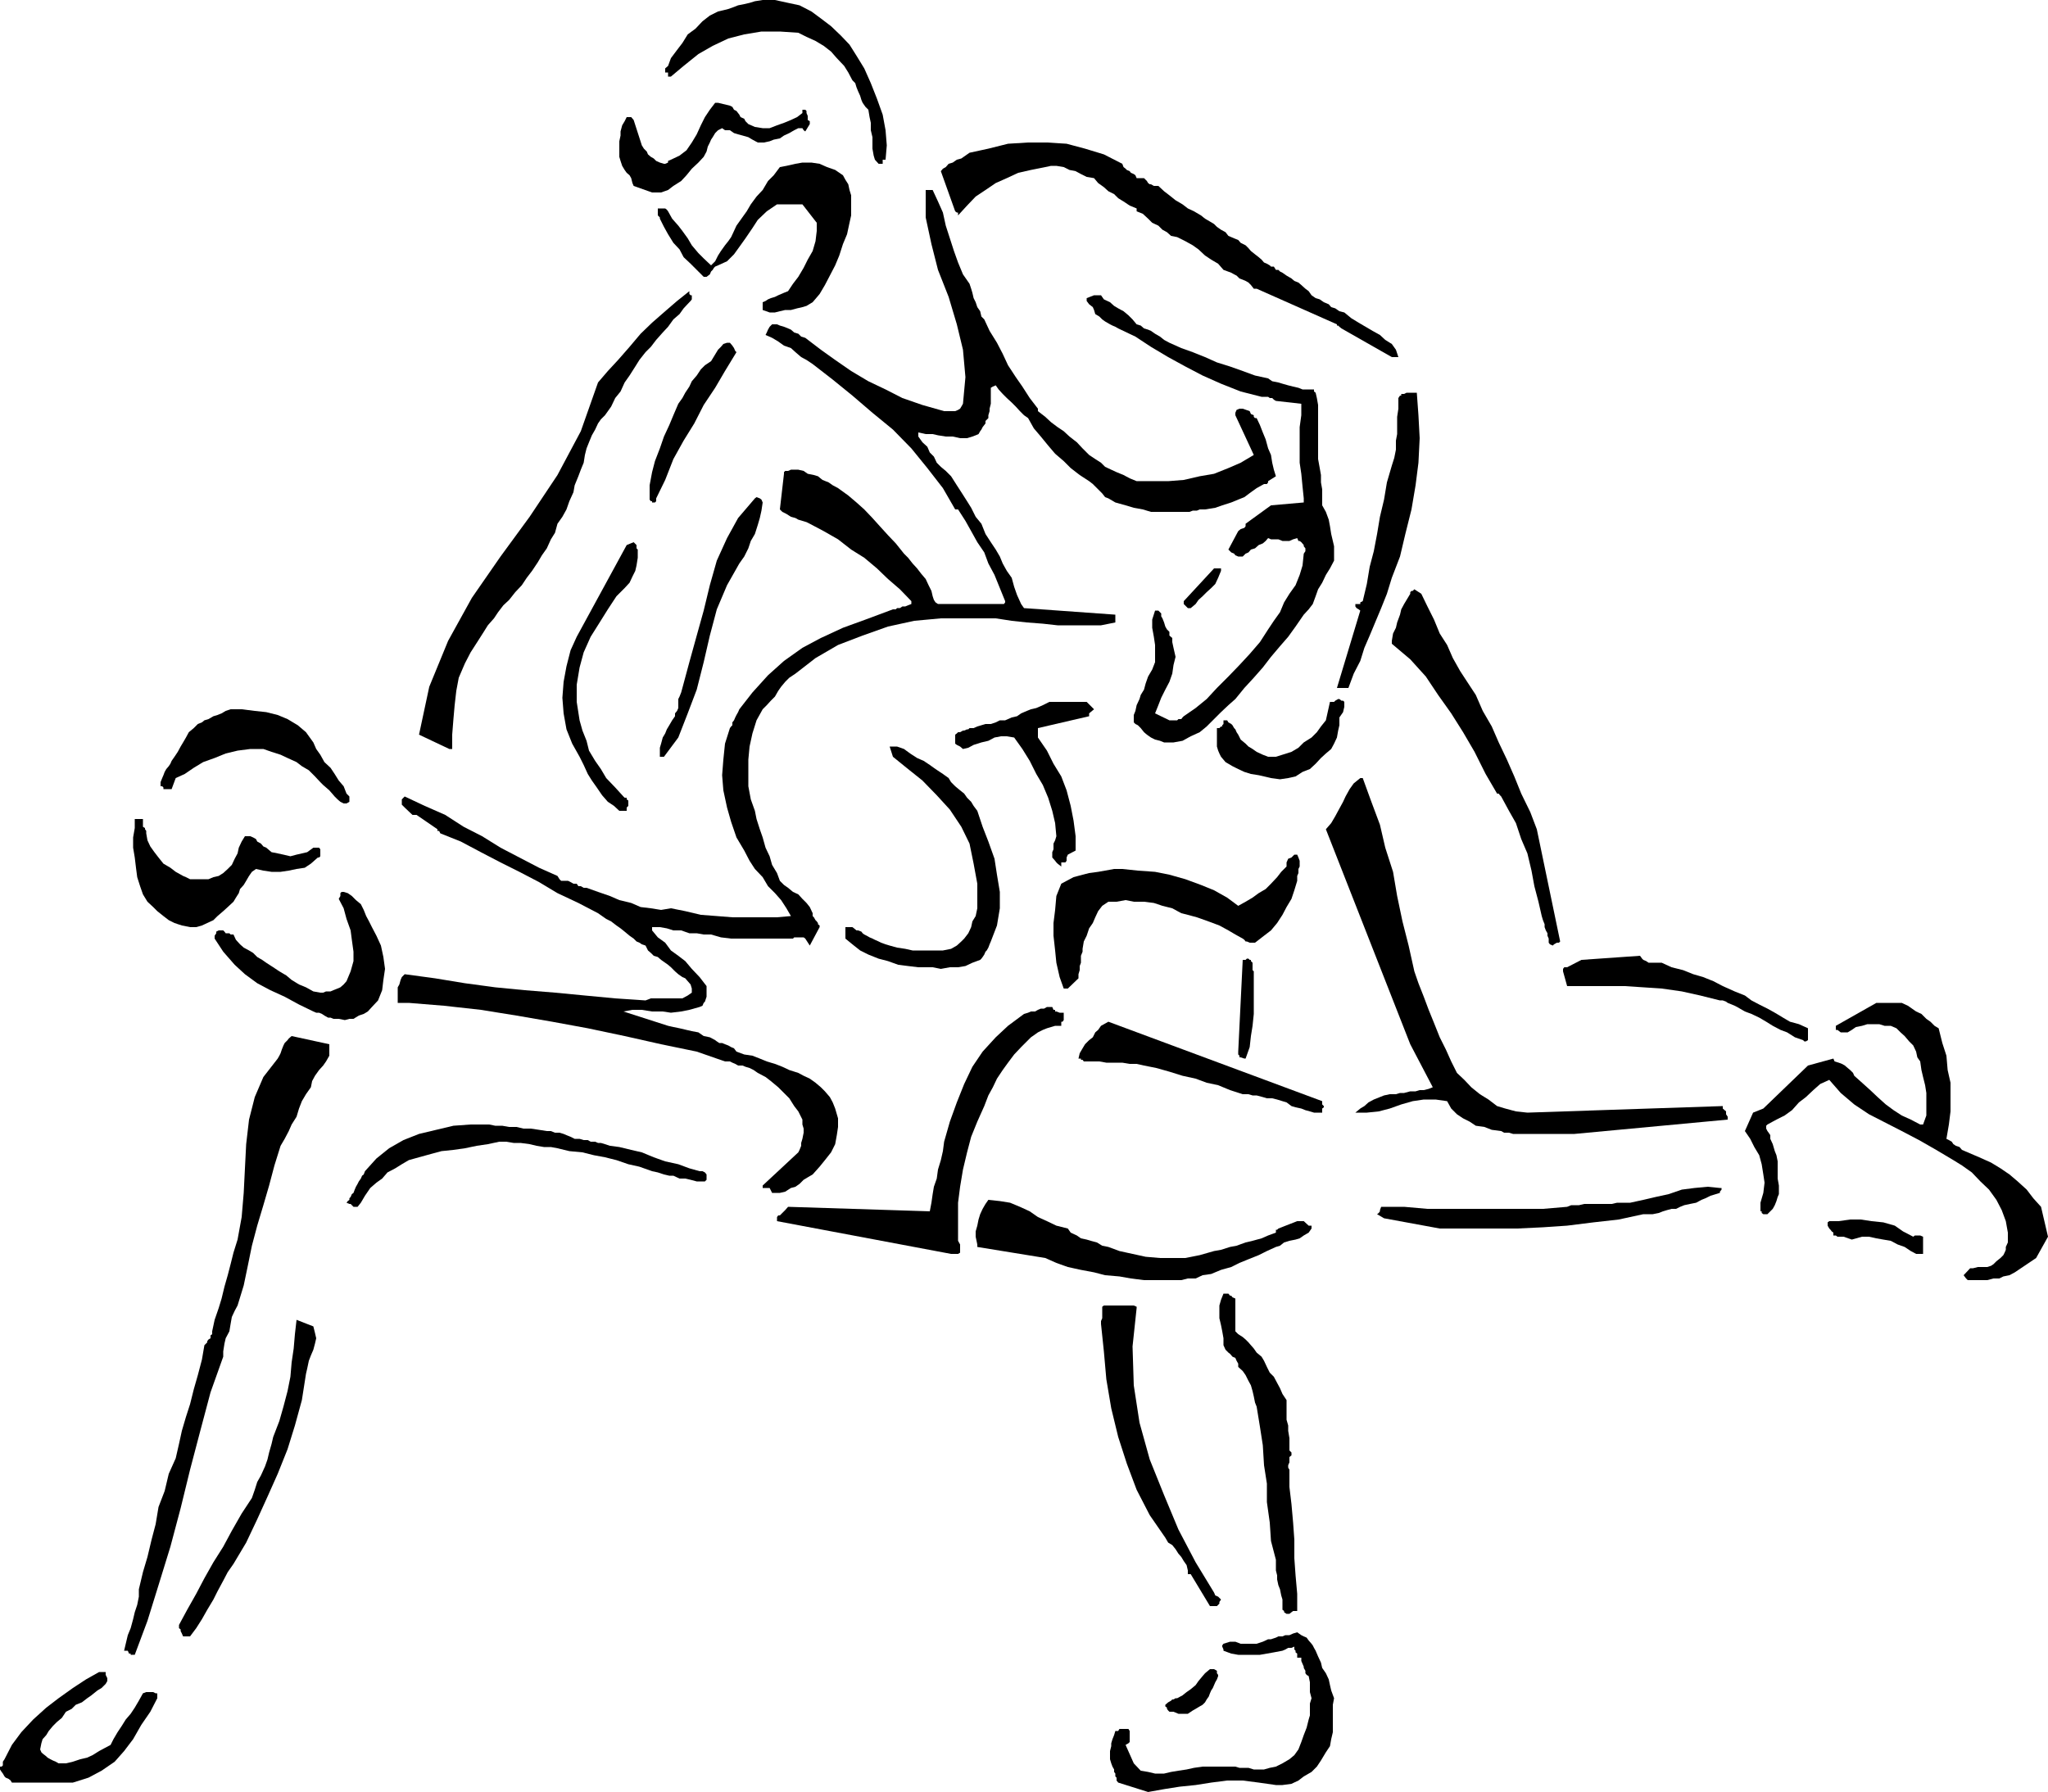<svg height="420.096" viewBox="0 0 360 315.072" width="480" xmlns="http://www.w3.org/2000/svg"><path style="fill:#000" d="m319.454 578.48 2.808-.503 2.736-.432 2.808-.288 2.736-.432 2.808-.36h2.736l2.808.36 3.024.432h1.152l1.584-.216 1.224-.576.936-.72 1.368-.792.936-.936.72-1.08.864-1.44.72-1.08.216-1.224.288-1.224v-4.824l.216-1.152-.504-1.368-.216-.936-.216-1.008-.504-1.08-.648-.936-.216-.936-.504-1.08-.432-1.008-.288-.504-.216-.432-.216-.288-.504-.576-.36-.504-.504-.216-.432-.216-.72-.504-.72.216-.648.288h-.72l-.504.216h-.72l-.432.216-.864.288h-.504l-.936.432-1.08.36h-2.808l-.936-.36h-.936l-1.152.36-.216.288v.216l.216.504v.216l1.368.504 1.224.216h3.816l1.224-.216 1.224-.216 1.512-.288.504-.216.504-.288h.576l.504-.216v.504l.216.216v.288l.288.216v.72h.72v.576l.216.504.216.504v.216l.288.504v.432l.216.288.36.216.216 1.08v1.728l.288 1.08-.288.936v2.088l-.216.72-.36 1.44-.504 1.296-.432 1.224-.504 1.296-.72 1.008-.864.72-1.224.72-1.152.576-1.08.216-1.008.288h-1.8l-.936-.288h-1.584l-.72-.216h-5.76l-1.512.216-1.296.288-1.44.216-1.296.216-1.224.288h-1.584l-1.224-.288-1.296-.216-1.224-1.296-1.44-3.24.504-.288.216-.216v-1.944l-.216-.36h-1.584l-.216.36h-.504l-.216.72-.288.72-.216.72v.504l-.216.864v1.44l.216.72.216.576.288.504v.432l.216.288v.504l.216.216v.504l.288.36zm-193.968-1.655h4.968l2.736-.864 2.304-1.224 2.304-1.584 1.656-1.872 1.584-2.088 1.44-2.52 1.584-2.304 1.224-2.376v-.864h-.288l-.432-.216h-1.224l-.576.216-.72 1.296-.72 1.224-.72 1.08-.864 1.008-.72 1.152-.72 1.08-.72 1.224-.504 1.008-1.08.576-.936.504-1.152.72-.936.432-1.224.288-1.296.432-1.224.288h-1.296l-.504-.288-.504-.216-.432-.216-.504-.288-.216-.216-.648-.504-.216-.216-.216-.504.216-1.08.216-.72.648-.72.432-.72.72-.864.72-.72.864-.72.72-1.08 1.008-.504.72-.72 1.08-.432.936-.72.72-.504 1.08-.864.72-.432.72-.72.288-.504v-.504l-.288-.576v-.504h-1.152l-2.304 1.296-2.304 1.512-2.52 1.8-2.16 1.656-2.304 2.088-2.088 2.232-1.656 2.232-1.296 2.52-.288.432v.648l-.216.216h-.288v.504l.288.432.216.288.288.504.216.216.504.216.36.288.216.36h4.968z" transform="translate(-117.638 -263.409)"/><path style="fill:#000" d="m323.918 564.369.864.36h1.656l.864-.576.504-.288.72-.432.504-.288.432-.432.288-.504.36-.504.216-.576.216-.504.288-.432.216-.504.216-.504.288-.504.216-.576v-.216l-.216-.288v-.432l-.504-.288h-.72l-.864.72-.432.504-.72.864-.504.72-.864.72-.72.504-.72.576-.936.504h-.288l-.36.216h-.216l-.216.216-.504.288-.504.432v.288l.288.216v.216l.216.288.216.216zM141.326 554.36l2.232-5.975 1.944-6.264 2.088-6.768 1.8-6.768 1.656-6.768 1.8-6.84 1.8-6.768 2.232-6.264v-.936l.216-1.368.216-.936.648-1.224.216-1.296.216-1.224.504-1.08.504-.936 1.08-3.528.72-3.456.72-3.528.936-3.528 1.08-3.6 1.008-3.456.936-3.528 1.08-3.456.72-1.224.72-1.368.504-1.152.864-1.368.432-1.44.504-1.296.72-1.224.864-1.224.216-1.08.504-.936.72-1.008.72-.792.504-.72.576-1.008v-2.016l-6.624-1.44-.504.432-.216.288-.504.504-.216.432-.288.72-.216.648-.216.432-.288.504-2.52 3.24-1.512 3.528-1.008 3.96-.504 4.32-.216 4.248-.216 4.32-.36 4.248-.72 3.96-.72 2.304-.504 2.016-.504 1.944-.576 2.016-.504 2.088-.504 1.656-.72 2.088-.432 2.016v.504l-.288.216v.504l-.36.216-.216.288v.216l-.216.216-.288.288-.432 2.52-.72 2.736-.72 2.52-.648 2.592-.72 2.232-.72 2.448-.504 2.304-.576 2.52-1.224 2.736-.72 3.024-1.08 2.808-.504 3.024-.72 2.736-.72 3.024-.792 2.664-.72 3.024v1.296l-.288 1.44-.432 1.296-.288 1.224-.432 1.584-.504 1.224-.36 1.512-.288 1.224h.648l.216.504h.288v.216h.216zm9-3.24h.72l1.08-1.44 1.008-1.583.936-1.656 1.08-1.8.72-1.44 1.008-1.872.792-1.512 1.008-1.44 2.232-3.744 1.944-4.104 1.8-3.96 1.8-4.032 1.728-4.32 1.296-4.176 1.224-4.464.72-4.608.216-.936.288-1.368.36-.936.432-1.008.288-1.08.216-.936-.216-.936-.288-1.152-2.952-1.152-.288 2.52-.216 2.52-.36 2.448-.216 2.52-.504 2.52-.72 2.736-.72 2.52-1.08 2.808-.288 1.224-.432 1.512-.288 1.224-.432 1.224-.72 1.584-.648 1.152-.432 1.368-.504 1.44-1.8 2.736-1.728 3.024-1.512 2.808-1.728 2.736-1.584 2.808-1.44 2.736-1.584 2.808-1.44 2.664v.576l.288.216v.288l.216.432.216.504zm193.968-3.96.36-.287.288-.216h.72v-3.024l-.288-3.24-.216-3.024v-3.24l-.216-3.024-.288-3.24-.36-3.024v-3.024l-.216-.36v-.432l.216-.504v-.936l.36-.288v-.504l-.36-.36v-2.16l-.216-1.296v-.936l-.288-1.008v-3.456l-.72-1.08-.432-1.008-.504-.936-.576-1.08-.72-.72-.504-1.008-.504-1.08-.432-.72-.864-.72-.504-.72-.504-.576-.432-.504-.504-.504-.504-.432-.792-.504-.504-.504v-5.76l-.504-.216-.216-.288h-.216l-.288-.36h-.864l-.432 1.08-.288 1.008v2.232l.288 1.224.216 1.08.216 1.224v1.224l.36.792.504.504.288.216.432.504.504.216.216.504.288.504v.576l.792.72.504.72.504 1.008.432.792.288 1.008.216.936.216 1.08.288.72.576 3.528.504 3.24.216 3.528.504 3.24v3.24l.504 3.6.216 3.24.864 3.312v1.872l.216.864v.72l.216 1.008.288.72.216 1.08.216.72v1.799l.288.216v.216l.432.288zm-13.248-1.367h.504l.216-.216.216-.216v-.288l.288-.432-.288-.288-.216-.216-.504-.216-.216-.504-3.24-5.328-3.024-5.76-2.52-6.048-2.52-6.264-1.8-6.48-1.008-6.552-.216-6.84.72-6.768v-.216l-.504-.216h-5.256l-.288.216v2.016l-.216.504v.504l.504 4.824.432 4.896.864 5.112 1.224 5.04 1.512 4.68 1.728 4.608 2.304 4.464 2.736 3.96.504.864.72.432.576.72.504.792.504.576.432.72.504.72.216.936v.648h.504l3.384 5.616zm132.912-57.313h3.024l1.08-.287h1.008l.72-.36 1.08-.216.936-.504 3.744-2.52 2.088-3.744-1.224-5.256-1.368-1.512-1.152-1.512-1.584-1.44-1.44-1.224-1.584-1.08-1.656-1.008-2.088-.936-2.016-.864-.504-.216-.504-.216-.432-.504-.648-.216-.432-.288-.288-.432-.504-.288-.432-.216.432-2.52.288-2.304v-5.04l-.504-2.232-.216-2.52-.72-2.232-.648-2.592-.72-.432-.72-.72-.72-.504-.864-.864-.936-.432-.72-.504-.72-.504-1.08-.504h-4.464l-7.128 4.032v.72h.288l.576.432h1.224l.72-.432.72-.504 1.08-.216.936-.288h2.088l.936.288h1.08l1.008.432.72.72.72.648.792.936.72.72.504 1.08.216 1.008.504.72.216 1.512.288 1.224.36 1.44.216 1.368v3.96l-.576 1.584h-.504l-1.656-.864-1.584-.72-1.44-.936-1.368-1.008-1.44-1.296-1.296-1.224-1.44-1.296-1.368-1.224-.216-.504-.504-.504-.432-.36-.504-.432-.504-.288-.576-.216-.72-.216-.216-.504-4.464 1.224-7.848 7.56-1.8.72-1.44 3.24.936 1.368.72 1.44.864 1.44.432 1.584.288 1.8.216 1.44-.216 1.8-.504 1.728v1.512h.216v.288l.288.216h.72l.504-.504.432-.432.36-.648.288-.72.216-.72.216-.504v-1.512l-.216-1.224V467.6l-.216-1.08-.288-.72-.36-1.224-.432-.936v-.647l-.288-.432-.216-.288-.216-.432v-.504l.216-.216 1.584-.864 1.44-.72 1.296-.936 1.224-1.368 1.224-.936 1.296-1.224 1.224-1.08 1.584-.72 2.016 2.304 2.376 2.016 2.592 1.728 2.952 1.512 2.808 1.44 3.024 1.584 3.024 1.728 3.024 1.8 1.512.936 1.728 1.224 1.512 1.584 1.512 1.44 1.296 1.8.936 1.8.72 1.944.36 2.016v1.728l-.36.792v.504l-.216.504-.216.432-.504.504-.72.576-.504.504-.432.288-.648.216h-1.656l-.864.216h-.504l-1.152 1.224.432.576.288.288h.216zm-145.224 0h6.552l1.152-.287h1.368l1.224-.576 1.512-.216 1.728-.72 1.8-.504 1.44-.72 1.584-.648 1.8-.72 1.44-.72 1.584-.72.72-.216.72-.576.936-.288 1.08-.216.72-.216.72-.504.864-.504.504-.72v-.504h-.504l-.864-.792h-1.152l-3.312 1.296-.216.216h-.216v.504l-1.368.504-1.152.504-1.584.432-1.224.288-1.584.576-1.152.216-1.584.504-1.224.216-2.52.72-2.52.504h-4.464l-2.52-.216-2.304-.504-2.304-.504-1.944-.72-1.08-.216-.936-.576-1.08-.288-.72-.216-1.008-.216-.72-.504-1.08-.504-.504-.72-2.016-.504-1.656-.792-1.584-.72-1.44-1.008-1.728-.792-1.728-.72-1.8-.288-2.016-.216-.504.72-.504.864-.432.936-.288.936-.216 1.08-.288 1.008v.936l.288 1.368v.432l11.952 1.944 1.944.864 2.016.72 2.304.504 2.304.432 1.944.504 2.52.216 2.016.36zm-33.912-4.607h1.224l.36-.216v-1.44l-.36-.648v-6.696l.36-2.808.504-3.024.72-3.024.72-2.736 1.08-2.664 1.224-2.736.72-1.872.792-1.44.72-1.512 1.008-1.512.936-1.296 1.08-1.44 1.224-1.296 1.224-1.224.504-.504.72-.504.504-.36.864-.432.72-.288.72-.216.72-.216h1.08v-.72h.216l.216-.288v-1.296h-.72l-.576-.216h-.216v-.288h-.288l-.216-.504h-.936l-.504.288h-.576l-.504.216-.504.288h-.72l-.504.216-.72.216-2.808 2.088-2.16 2.016-2.304 2.52-1.8 2.664-1.44 3.024-1.296 3.24-1.224 3.384-1.008 3.528-.216 1.656-.36 1.584-.504 1.656-.216 1.584-.504 1.44-.216 1.296-.216 1.512-.288 1.512-24.912-.792-.504.576-.216.216-.288.288-.216.216-.216.216h-.288l-.216.288v.72z" transform="translate(-117.638 -263.409)"/><path style="fill:#000" d="M454.454 483.873h1.224v-3.024l-.504-.216h-.936l-.288.216-1.8-.936-1.44-1.008-2.016-.576-2.088-.216-1.872-.288h-1.872l-2.016.288h-1.656l-.288.216v.576l.288.504.216.216.216.288.288.216v.504h.432l.288.216h1.08l1.44.504 1.8-.504h1.224l1.296.288 1.224.216 1.296.216 1.224.648 1.224.432 1.08.72zm-83.736-4.464h13.608l4.536-.216 4.248-.288 4.608-.576 4.464-.504 4.32-.936h1.656l1.08-.216.72-.288.72-.216.792-.216h.792l.72-.36.72-.288 1.008-.216 1.08-.216.936-.504.72-.288.864-.432.936-.288.72-.216v-.216l.288-.36v-.288h-.288l-2.16-.216-2.304.216-2.232.288-2.304.792-2.304.504-2.16.504-2.304.504h-2.304l-.936.216h-4.824l-.936.216h-1.368l-.72.288-4.248.36h-20.304l-4.104-.36h-4.032l-.216.576v.216l-.216.288-.288.216 1.224.72zm-190.224-3.816.576-.72.72-1.224.936-1.368 1.08-.936 1.008-.72.936-1.08 1.368-.72 1.152-.72 1.224-.72 1.8-.504 2.088-.576 1.872-.504 2.088-.216 2.016-.288 2.088-.432 1.944-.288 2.016-.432h1.224l1.296.216h1.224l1.584.216 1.224.288 1.296.216h1.224l1.152.216 2.088.504 2.304.216 2.016.504 1.944.36 2.016.504 2.088.72 1.944.432 2.232.792 1.008.216 1.08.36.936.216h.72l1.08.504h1.008l.936.216 1.08.288h1.44l.288-.288v-.936l-.288-.36-.432-.216h-.504l-1.8-.504-1.944-.72-2.304-.504-2.016-.72-2.088-.864-1.872-.432-2.088-.504-1.656-.216-.864-.288-.72-.216h-.504l-.504-.216h-.792l-.504-.288h-.72l-.72-.216h-.864l-.72-.36-.72-.288-.504-.216-.72-.216h-.792l-.72-.288h-.72l-1.368-.216-1.44-.216h-1.296l-1.224-.288h-1.296l-1.224-.216h-1.224l-1.08-.216h-3.24l-3.024.216-3.024.72-3.024.72-2.736 1.08-2.52 1.44-2.232 1.8-2.016 2.232-.216.576-.288.216-.216.504-.36.504-.216.432-.288.504-.216.504-.216.576-.288.216-.216.504-.216.216v.288l-.288.216-.216.288.504.216h.216l.216.216.288.288zm72.864-2.448h1.368l.936-.216 1.008-.648.792-.216.72-.504.72-.72.72-.432.864-.504 1.224-1.368.936-1.152 1.08-1.368.72-1.44.288-1.584.216-1.44v-1.512l-.504-1.728-.432-1.08-.504-.936-.864-1.008-.72-.72-.936-.792-1.008-.72-1.08-.504-.936-.504-1.584-.504-1.224-.576-1.296-.504-1.44-.432-1.224-.504-1.296-.504-1.44-.216-1.368-.504-.432-.576-.504-.216-.504-.288-.576-.216-.504-.216h-.504l-.432-.288-.288-.216-.936-.504-1.08-.216-.936-.648-1.152-.216-.936-.216-1.224-.288-1.08-.216-.936-.216-7.848-2.52 1.584-.288h1.656l1.8.288h1.872l1.44.216 1.8-.216 1.44-.288 1.8-.504.504-.216.216-.504.216-.216.288-.864v-1.872l-1.224-1.584-1.368-1.44-1.152-1.368-1.224-.936-1.296-.936-1.008-1.368-1.296-.936-1.008-1.224v-.576h1.368l1.224.216 1.152.36h1.368l1.44.504h1.296l1.224.216h1.296l1.728.504 1.8.216h10.872l.216-.216h1.656l.288.216.792 1.224 1.728-3.24v-.288l-.288-.216v-.216l-.216-.288-.216-.216-.288-.504-.216-.216v-.504l-.504-1.08-.576-.72-.72-.72-.72-.792-.936-.432-.864-.72-.72-.504-.72-.72-.504-1.368-.864-1.44-.432-1.512-.72-1.512-.504-1.8-.504-1.44-.576-1.8-.288-1.44-.72-2.016-.432-2.304v-4.68l.216-2.304.504-2.304.72-2.304 1.08-1.944.72-.72.72-.792.72-.72.576-1.008.504-.72.72-.864.72-.72 1.08-.72 3.528-2.736 3.96-2.304 4.32-1.656 4.464-1.584 4.608-1.008 4.68-.432h9.648l2.808.432 2.664.288 2.808.216 2.592.288h7.632l2.52-.504v-1.369l-16.056-1.152-.504-.72-.72-1.584-.504-1.44-.432-1.584-.864-1.224-.72-1.296-.504-1.224-.72-1.224-.864-1.296-.936-1.44-.72-1.8-1.008-1.224-.792-1.584-.72-1.152-1.008-1.584-.792-1.224-1.008-1.584-.936-.936-.864-.72-.72-.72-.504-1.08-.72-.72-.432-1.008-.864-.792-.72-1.008v-.72l1.296.288h1.224l.936.216 1.368.216h1.224l1.296.288h1.224l.936-.288.576-.216.504-.216.288-.504.216-.288.216-.432.504-.648v-.432l.504-.504v-.504l.216-.72v-.432l.216-.864v-2.808l.36-.216.504-.216.504.72.72.792.72.72.864.792.72.72.72.792.72.72.72.504 1.008 1.8 1.224 1.44 1.296 1.584 1.224 1.44 1.512 1.296 1.224 1.224 1.584 1.224 1.656 1.08.648.504.216.216.504.504.216.216.504.504.216.216.504.648.576.216 1.224.72 1.8.504 1.44.432 1.584.288 1.44.432h6.768l.576-.216h.72l.504-.216h.936l1.8-.288 1.224-.432 1.584-.504 1.224-.504 1.08-.432 1.152-.864 1.008-.72 1.296-.72h.504l.216-.288v-.216l1.368-.864-.36-1.152-.288-1.224-.216-1.368-.504-1.152-.432-1.584-.504-1.224-.504-1.296-.576-1.224h-.288l-.216-.216v-.288l-.504-.216-.216-.504-1.224-.432h-.576l-.504.216-.216.504v.432l3.24 6.984-2.304 1.368-2.16.936-2.52 1.008-2.52.432-2.808.648-2.736.216h-5.544l-1.224-.504-1.08-.576-1.224-.504-.936-.432-1.08-.504-.72-.72-1.008-.648-1.08-.72-1.152-1.152-1.008-1.08-1.296-1.008-1.008-.936-1.08-.72-1.152-.864-1.008-.936-1.296-1.008v-.432l-1.44-1.872-1.296-2.016-1.152-1.656-1.368-2.088-.936-2.016-1.008-1.944-1.296-2.088-.936-2.016-.504-.504-.216-.936-.504-.72-.288-.864-.36-.72-.216-.936-.216-.72-.288-.864-1.152-1.656-.864-2.088-.72-2.016-.72-2.232-.72-2.232-.504-2.304-.864-1.944-.936-2.016h-1.224v4.824l1.008 4.68 1.152 4.536 1.872 4.752 1.44 4.824 1.08 4.464.432 4.824-.432 4.68-.288.504-.216.36-.36.216-.504.216h-1.944l-3.816-1.08-3.528-1.224-2.952-1.512-3.024-1.44-3.024-1.8-2.808-1.944-2.52-1.8-2.736-2.088-.72-.216-.504-.504-.72-.216-.576-.504-.504-.216-.72-.288-.72-.216-.504-.216h-.864l-.432.432-.288.504-.216.504-.216.432 1.152.504 1.08.648 1.008.72 1.224.432.792.72 1.008.864.936.504 1.08.72 3.528 2.736 3.456 2.808 3.528 3.024 3.6 2.952 3.24 3.312 2.808 3.456 2.736 3.528 2.16 3.744h.504l1.296 2.016 1.008 1.8 1.08 1.944 1.224 1.8.72 1.944 1.08 2.016.936 2.304.936 2.304v.216l-.216.288h-11.592l-.432-.288-.288-.432-.216-.648-.216-.936-.504-1.008-.504-1.08-.792-.936-.72-.936-.792-.864-.792-1.008-.72-.72-1.44-1.8-1.368-1.44-1.44-1.584-1.296-1.44-1.44-1.512-1.368-1.224-1.44-1.224-1.8-1.296-.936-.504-.72-.504-1.08-.432-.792-.648-.72-.216-1.08-.216-.72-.504-.936-.216h-1.296l-.504.216h-.504l-.216.216v.288l-.72 6.264.432.432.72.36.792.504.792.216.504.288.72.216.72.216.576.288 2.448 1.296 2.52 1.44 2.304 1.8 2.304 1.44 2.232 1.872 1.944 1.872 2.088 1.8 2.016 2.088v.504l-.576.216-.504.216h-.504l-.432.288h-.504l-.216.216h-.504l-.576.216-4.248 1.584-3.96 1.44-3.888 1.8-3.24 1.728-3.24 2.304-2.808 2.52-2.736 3.024-2.304 2.952-.216.504-.288.504-.216.432-.216.504-.288.36v.504l-.216.216-.216.288-.864 2.736-.288 2.808-.216 2.736.216 2.664.648 3.024.72 2.52.936 2.736 1.368 2.304.936 1.8.936 1.44 1.368 1.44.936 1.584 1.224 1.224 1.08 1.224.936 1.44.792 1.368-2.448.216h-7.848l-2.736-.216-2.808-.216-2.736-.648-2.52-.504-1.728.288-1.8-.288-1.8-.216-1.656-.72-2.088-.504-1.656-.72-2.088-.72-2.016-.72h-.504l-.504-.288h-.432l-.288-.432h-.576l-.504-.288-.432-.216h-1.224l-.288-.288-.36-.576-3.24-1.44-3.456-1.8-3.312-1.728-3.24-2.016-3.24-1.656-3.24-2.088-3.6-1.584-3.528-1.656-.504.504v.937l.504.504 1.368 1.296h.72l3.672 2.52v.288h.288l.216.432 3.6 1.44 3.528 1.872 3.456 1.8 3.312 1.656 3.456 1.8 3.24 1.944 3.672 1.728 3.456 1.8.72.504.72.504.864.432.936.72.72.504.72.576.864.72.72.504.504.504.504.216.432.288.648.216.432.864.504.432.504.504.72.216.576.504.72.504.504.36.504.432.72.72.576.504.72.504.504.216.432.504.504.576.216.72v.72l-.72.504-.936.504h-5.544l-.936.36-5.328-.36-5.328-.504-5.256-.504-5.328-.432-5.184-.504-5.328-.72-5.256-.864-5.328-.72-.504.504-.216.504-.216.792-.288.504v2.736h1.944l6.192.504 6.48.72 6.264 1.008 6.264 1.08 6.264 1.152 6.48 1.368 6.408 1.44 6.264 1.296 4.968 1.728h.864l.432.216.504.216.504.288h.792l.504.216.72.216.72.36.72.504 1.368.72.936.72 1.296 1.08 1.008 1.008.936.936.864 1.368.72.936.72 1.44v.864l.216.72v.72l-.216 1.08-.216.72v.504l-.288.72-.216.432-6.264 5.832v.432h1.224zm135.288-10.368h5.76l26.928-2.52v-.504l-.288-.432v-.504l-.576-.504v-.432l-34.344 1.152-2.016-.216-1.872-.504-1.44-.432-1.512-1.152-1.512-.936-1.512-1.224-1.224-1.296-1.296-1.224-1.008-2.016-.936-2.088-1.08-2.16-1.008-2.52-.936-2.304-.864-2.304-.936-2.376-.72-2.088-1.008-4.536-1.08-4.248-.936-4.464-.72-4.248-1.368-4.248-.936-4.032-1.584-4.248-1.44-3.96h-.432l-1.152.936-.72 1.008-.72 1.296-.432.936-.864 1.584-.504.936-.72 1.224-.936 1.08 14.832 37.8 3.96 7.56-.72.288-.864.216h-.72l-.72.216h-.936l-1.08.288h-.72l-.72.216h-1.08l-1.008.216-.72.288-1.08.432-.936.504-.72.648-.72.432-.864.72h2.016l2.088-.216 1.944-.504 2.016-.72 2.016-.576 1.944-.288h2.088l2.016.288.72 1.296 1.008 1.008 1.08.72 1.152.576 1.08.72 1.512.216 1.296.504 1.656.216.504.288h.864l.72.216h4.68zm-39.312-3.744h.72v-.72l.288-.216v-.216l-.288-.288v-.576l-37.584-13.968-1.296.72-.504.72-.504.432-.432.864-.648.504-.72.72-.432.72-.504.864-.216.936h.432v.216h.288l.216.288h2.736l1.224.216h2.808l1.296.216h1.224l1.296.288 2.16.432 2.304.648 2.304.72 2.304.504 1.944.72 2.016.432 2.088.864 2.232.72h1.008l.72.216h.72l1.08.288.72.216h.936l.864.216.936.288.72.216.864.648.72.216 1.008.216.72.288.792.216.72.216zm-12.744-9.504.72-2.016.216-1.944.288-1.8.216-2.088v-7.488l-.216-.216v-1.297l-.288-.288v-.216h-.216l-.216-.216h-.288l-.216.216h-.504l-.792 16.128v.504l.216.216v.288h.216l.648.216z" transform="translate(-117.638 -263.409)"/><path style="fill:#000" d="m434.582 446.289.216.216h.288l.36-.216V444.2l-1.584-.72-1.584-.432-1.224-.72-1.44-.864-1.296-.72-1.44-.72-1.368-.72-1.152-.864-1.8-.72-2.088-.936-1.656-.864-1.8-.72-1.728-.504-1.8-.72-2.016-.504-1.728-.792h-2.304l-.432-.288-.504-.216-.216-.216-.36-.504-10.296.72-2.52 1.296h-.504l-.216.288v.432l.72 2.592h10.152l3.24.216 3.24.216 3.528.504 3.24.72 3.456.864h.504l.576.216.288.216.72.288.504.216.432.216.864.504.504.288 1.152.432 1.368.648 1.224.72 1.152.72 1.368.72 1.152.432 1.368.864zm-257.832-3.744h.432l1.08.216.792-.216h.72l.936-.576.864-.288.72-.432.72-.792 1.08-1.152.72-1.8.216-1.8.288-1.944-.288-2.088-.432-2.016-.792-1.728-.792-1.512-.504-1.008-.504-.936-.432-1.08-.504-1.008-.864-.72-.72-.72-.72-.504-.72-.216h-.36l-.216.216v.504l-.288.504.864 1.656.504 1.872.72 2.016.216 1.656.288 2.088v1.656l-.504 1.8-.72 1.728-.504.576-.576.504-.504.216-.72.288-.504.216h-.792l-.504.216h-.504l-1.224-.216-1.296-.72-1.224-.504-1.296-.792-.936-.792-1.224-.72-1.08-.72-1.224-.792-.72-.504-.864-.504-.72-.72-.72-.432-.936-.504-.648-.576-.72-.792-.432-.936h-.504l-.216-.216h-.648l-.216-.288-.216-.216h-.792l-.432.216v.288l-.288.432v.504l1.512 2.304 2.016 2.304 1.8 1.656 2.16 1.584 2.304 1.224 2.52 1.152 2.52 1.368 2.52 1.224.504.216h.504l.504.216.432.288.648.36h.432l.504.216zm127.872-5.328h.72l1.872-1.8v-.72l.216-.72v-.72l.216-.576v-1.224l.288-.72v-.504l.216-1.296.504-1.008.432-1.296.648-.936.432-1.008.504-1.08.72-.936 1.08-.72h1.44l1.584-.288 1.44.288h1.8l1.728.216 1.512.504 1.728.432 1.584.864 1.152.288 1.584.432 1.44.504 1.368.504 1.152.432 1.584.864 1.224.72 1.296.72.288.216.216.288h.216l.504.216h.936l.288-.216 1.296-1.008 1.224-.936 1.08-1.296.936-1.44.72-1.368.864-1.44.504-1.512.504-1.656v-.864l.216-.504v-.72l.216-.432v-1.008l-.216-.576-.216-.504h-.504l-.504.504-.576.216-.288.648v.72l-.936.936-.72.936-1.08 1.152-.936.936-1.224.72-1.08.792-1.224.72-1.296.72-1.944-1.44-2.304-1.296-2.304-.936-2.736-1.008-2.808-.792-2.52-.504-3.024-.216-2.736-.288h-1.44l-1.584.288-1.224.216-1.584.216-1.152.288-1.584.432-1.224.648-.936.504-.864 2.16-.216 2.448-.288 2.304v2.232l.288 2.592.216 2.16.576 2.52zm-25.56-3.744h2.52l1.44.288 1.584-.288h1.44l1.296-.216 1.224-.576 1.368-.504.216-.216.216-.288.288-.432.216-.504.216-.216.288-.504.216-.576.216-.504 1.08-2.808.504-3.024v-2.88l-.504-3.024-.432-2.808-1.08-3.024-1.008-2.592-.936-2.808-.648-.864-.432-.72-.72-.72-.504-.72-.72-.576-.864-.72-.72-.72-.432-.72-1.008-.72-1.296-.864-1.008-.72-1.08-.72-1.152-.504-1.224-.792-1.08-.792-1.224-.432h-1.296l.576 1.8 2.664 2.16 2.52 2.016 2.52 2.592 2.304 2.52 2.016 3.024 1.44 2.952.72 3.528.648 3.528v4.32l-.288 1.368-.576.936-.216 1.008-.504 1.08-.72.936-.504.504-.792.72-1.008.576-1.44.288h-5.328l-1.296-.288-1.44-.216-1.296-.36-.72-.216-.792-.288-.432-.216-.648-.288-.432-.216-.504-.216-.504-.288-.432-.216-.288-.216-.216-.288-.576-.216h-.288l-.432-.36-.288-.216h-1.224v2.016l1.224 1.008 1.368 1.08 1.44.72 1.8.72 1.656.432 1.8.648 1.728.216zm111.528-3.816.216-.216.504-.288h.36l.216-.216-4.104-19.728-1.152-3.024-1.584-3.24-1.224-3.024-1.296-2.952-1.44-3.024-1.224-2.808-1.584-2.736-1.224-2.808-1.512-2.304-1.224-1.872-1.296-2.304-1.008-2.304-1.296-2.016-1.008-2.448-1.152-2.304-1.08-2.232-1.224-.792-.288.288h-.216l-.216.216v.288l-.648 1.08-.432.72-.504.936-.216.936-.504 1.368-.216.936-.504 1.008-.216 1.296v.504l3.24 2.736 2.736 3.024 2.16 3.24 2.304 3.24 2.088 3.312 2.016 3.456 1.944 3.888 2.016 3.456h.288l.216.288.216.216 1.368 2.52 1.224 2.16.936 2.808 1.08 2.52.72 3.024.504 2.736.72 2.736.576 2.52.216.72.288.72v.504l.216.576.288.504v.432l.216.504v.72l.216.288zm-239.544-3.24h1.08l1.008-.288.936-.432 1.08-.504.72-.72 1.008-.864.792-.72 1.008-.936.432-.72.504-.792.216-.72.648-.72.432-.72.504-.864.504-.72.72-.504 1.296.288 1.44.216h1.584l1.44-.216 1.368-.288 1.44-.216 1.08-.72 1.224-1.08h.216l.216-.216v-1.224l-.216-.288h-1.008l-1.08.792-.936.216-.936.216-1.08.288-1.224-.288-1.008-.216-1.08-.216-.936-.792-.504-.216-.432-.504-.648-.36-.216-.432-.504-.288-.504-.216h-.936l-.576.936-.504 1.08-.216 1.008-.504.936-.504 1.08-.72.72-.792.72-.792.504-.936.216-.864.36h-3.24l-.72-.36-.504-.216-1.296-.72-.936-.72-1.224-.72-.864-1.08-.72-.936-.72-1.008-.504-1.08-.216-1.224v-.432l-.216-.288v-.216l-.36-.216v-1.368h-1.44v1.584l-.288 1.656v1.8l.288 1.728.216 1.8.216 1.656.504 1.584.504 1.44.792 1.296 1.008.936.72.72 1.08.864.936.72 1.008.504 1.296.432zM304.19 415.04h.72l.216-.287v-.576l.216-.504 1.368-.72v-2.52l-.36-2.736-.504-2.592-.72-2.736-.936-2.448-1.368-2.232-1.152-2.304-1.584-2.304v-1.656l9-2.088v-.504l.864-.72-1.296-1.296h-6.552l-1.152.576-1.152.504-.936.216-.72.288-1.008.432-.72.504-.936.216-1.152.504h-.936l-.72.36-.864.288h-.936l-.72.216-.72.216-.648.288h-.72l-.216.216h-.216l-.504.216h-.216l-.504.288h-.36l-.216.216-.288.216v1.584l.288.216.576.288.504.432.936-.216.936-.504 1.368-.432 1.224-.288 1.08-.576 1.152-.216h1.008l1.296.216 1.44 2.016 1.296 2.088 1.152 2.304 1.152 1.944.936 2.232.72 2.304.504 2.16.216 2.304-.216.72-.288.576v1.008l-.216.504v.936l.504.576.216.288.216.216.648.504zm-76.968-9.071h.576v-.576l.288-.288v-.936l-.288-.216v-.288h-.36l-.216-.216-1.44-1.584-1.584-1.656-.936-1.584-1.008-1.44-1.08-1.8-.432-1.728-.72-1.8-.504-1.8-.504-3.24v-3.024l.504-3.024.72-2.664 1.224-2.736 1.584-2.52 1.44-2.304 1.512-2.304.72-.72.72-.72.864-.936.504-1.08.504-1.008.216-.936.216-1.368v-1.44l-.216-.216v-.576l-.504-.504-1.224.504-8.784 16.128-1.08 2.376-.72 2.808-.504 2.736-.216 2.808.216 2.736.504 2.808 1.008 2.52 1.296 2.304.72 1.44.72 1.584.72 1.152.864 1.224.936 1.368 1.008 1.152 1.08.72.936.864zm-49.176-1.296h.504l.504-.288v-.936l-.504-.504-.504-1.296-.864-1.008-.72-1.152-.72-1.08-1.08-1.008-.72-1.296-.72-1.008-.504-1.152-1.296-1.8-1.44-1.224-1.8-1.08-1.728-.72-2.016-.504-2.016-.216-2.304-.288h-1.944l-.864.288-.72.432-.72.288-.72.216-.864.504-.72.216-.432.36-.72.288-.72.72-.864.72-.504.936-.504.864-.432.72-.504.936-.576.864-.504.72-.216.504-.288.432-.432.504-.288.504-.216.576-.216.504-.288.72v.72h.288l.216.216v.288h1.44l.72-1.944 1.584-.72 1.584-1.08 1.656-1.008 2.016-.72 1.944-.792 2.088-.504 2.232-.288h2.304l1.44.504 1.584.504 1.224.576 1.584.72.936.72 1.224.72 1.08 1.08.936 1.008.504.504.504.432.576.504.504.576.432.504.504.504.504.432zm163.008-4.464 1.584.216 1.44-.216 1.296-.288 1.224-.792 1.296-.504 1.008-.936.936-1.008.864-.792.936-.792.504-.936.504-1.08.216-1.224.216-.936v-1.368l.648-.936.216-.936v-.864l-.216-.216h-.288l-.36-.288h-.216l-.504.288-.216.216h-.72l-.72 3.24-.864 1.08-.72 1.008-.936.936-1.368.864-.936.936-1.224.72-1.584.504-1.152.36h-1.368l-.936-.36-1.08-.504-.72-.504-.72-.432-.504-.504-.864-.72-.432-.864-.288-.432-.216-.504-.216-.216-.288-.504-.216-.216-.504-.288-.216-.36h-.648v.648l-.216.216v.216h-.216l-.288.288h-.432v3.24l.216.72.216.504.288.576.792.936 1.224.72 1.008.504 1.08.504 1.152.36 1.368.216.936.216zm-106.704-3.744 2.52-3.384 1.656-4.248 1.584-4.176 1.224-4.824 1.08-4.68 1.224-4.608 1.8-4.248 2.16-3.816.864-1.224.72-1.44.432-1.296.72-1.224.504-1.584.36-1.224.288-1.296.216-1.44-.216-.504-.288-.216-.576-.216-.288.216-2.952 3.456-1.944 3.528-1.8 3.96-1.224 4.32-1.08 4.464-1.224 4.392-1.296 4.68-1.224 4.536-.216.792-.288.72-.216.432v1.584l-.216.504-.36.432v.504l-.504.72-.504.864-.432.72-.288.72-.432.72-.288 1.08-.216.72v1.584zm-37.728-1.368h.504v-2.52l.216-2.736.216-2.448.288-2.52.432-2.304 1.08-2.52 1.008-1.944 1.296-2.016 1.008-1.584.72-1.152 1.08-1.224.72-1.08.936-1.224 1.008-.936 1.08-1.368 1.152-1.224.864-1.296.936-1.224 1.008-1.512.72-1.224.864-1.224.72-1.584.72-1.152.432-1.584.864-1.224.72-1.296.504-1.44.72-1.584.216-1.224.648-1.584.432-1.152.504-1.224.216-1.368.288-1.152.432-1.08.504-1.224.576-1.008.504-1.08.504-.72.72-.72 1.08-1.512.72-1.512.936-1.152.72-1.584.864-1.224 1.008-1.584.72-1.152 1.08-1.368.936-.936.936-1.224 1.152-1.296.936-1.008.936-1.296 1.08-.936.72-1.008 1.008-1.08.216-.216.216-.288v-.72h-.216l-.216-.216v-.504l-2.16 1.728-2.088 1.8-2.304 2.016-2.016 1.944-1.944 2.304-2.016 2.304-1.8 1.944-1.728 2.016-3.024 8.568-4.104 7.704-4.896 7.344-5.112 6.984-5.04 7.272-4.176 7.56-3.312 8.064-1.8 8.424zm127.296-1.152 1.584-.288 1.44-.792 1.584-.72 1.224-1.008 1.296-1.296 1.224-1.224 1.296-1.224 1.224-1.08 1.584-1.944 1.656-1.8 1.584-1.8 1.44-1.872 1.584-1.872 1.44-1.656 1.296-1.8 1.44-2.088.864-.936.72-.936.504-1.368.432-1.224.72-1.152.648-1.368.72-1.152.72-1.368v-2.52l-.216-.936-.288-1.224-.216-1.368-.216-1.152-.504-1.368-.648-1.152v-2.808l-.216-1.224v-1.296l-.216-1.224-.288-1.584v-9.504l-.216-1.224-.216-.936-.288-.216v-.36h-2.016l-.72-.288-.936-.216-.864-.216-1.008-.288-.72-.216-1.08-.216-.72-.504-2.304-.504-2.16-.792-2.232-.792-2.304-.72-2.088-.936-2.16-.864-2.016-.72-2.088-.936-.936-.504-.72-.576-.864-.504-.72-.504-.504-.216-.72-.216-.576-.504-.72-.216-.72-.864-.72-.72-.864-.72-.936-.504-.72-.432-.72-.648-1.08-.504-.504-.72h-1.224l-1.296.504v.504l.432.576.648.504.216.504.216.72.72.432.504.504.504.36.864.504.432.216.504.216.504.288 3.024 1.44 2.736 1.8 3.024 1.8 3.024 1.656 3.024 1.584 3.24 1.44 3.456 1.368 3.672.936h1.152l.288.216h.432l.288.288.36.216 4.464.504v2.016l-.288 2.088v6.264l.288 1.944.216 2.232.216 2.088v.72l-5.76.504-4.464 3.24v.432l-.216.288-.648.216-.432.36-1.728 3.24.504.504.504.216.216.288.504.216h.792l.504-.504.504-.216.432-.504.72-.216.648-.576.72-.288.504-.432.432-.504.504.216h1.296l.72.288h1.224l.648-.288.72-.216.216.504h.216l.288.216.432.504v.216l.288.36v.504l-.288.432-.216 2.088-.504 1.656-.72 1.8-1.08 1.512-.936 1.512-.72 1.728-1.08 1.512-1.008 1.512-1.44 2.232-1.8 2.088-1.8 1.944-1.944 2.016-2.016 2.016-1.8 1.944-1.944 1.584-2.088 1.44-.216.216-.216.288h-.504l-.216.216h-1.368l-2.52-1.224.576-1.44.504-1.296.72-1.44.72-1.368.504-1.44.216-1.512.36-1.44-.36-1.584-.216-1.008v-.72l-.504-.432v-.648l-.432-.432-.288-.504-.216-.72-.288-.72-.216-.36v-.504l-.216-.216-.288-.288h-.576l-.504 1.584v1.44l.288 1.584.216 1.44v3.024l-.504 1.296-.72 1.224-.432 1.224-.288 1.08-.576.936-.216.72-.504 1.08-.216 1.008-.288.72v1.296l.288.288.432.216.504.504.576.72.504.432.72.504.72.36.864.216.72.288h.72zm30.024-9.576h.72l.936-2.52 1.152-2.232.72-2.304.936-2.16 1.08-2.592.936-2.232 1.008-2.52.864-2.808 1.44-3.744.936-3.96 1.08-4.32.72-4.248.504-3.96.216-4.32-.216-4.032-.288-3.96h-1.8l-.432.216h-.504v.288h-.216l-.288.432v1.872l-.216 1.44v3.024l-.216 1.152v1.584l-.288 1.44-.432 1.368-.864 2.952-.504 3.024-.72 3.024-.504 3.024-.576 3.024-.72 2.736-.504 3.024-.72 3.024-.432.216v.288h-.864v.432l.216.288.36.216.288.216-4.104 13.608h1.08z" transform="translate(-117.638 -263.409)"/><path style="fill:#000" d="m326.942 370.329.864-.72.504-.72.72-.648.72-.72.792-.72.72-.72.504-1.08.504-1.224v-.432h-1.224l-5.328 5.76v.504l.72.72zm-94.68-18.576h.504l.216-.216v-.504l1.584-3.24 1.44-3.672 1.8-3.24 1.872-3.024 1.656-3.24 2.016-3.024 1.728-2.952 2.016-3.312-.216-.216-.216-.504-.288-.432-.432-.504h-.504l-.648.216-.432.504-.504.504-1.224 2.016-1.08.72-.72.72-.72 1.08-.864 1.008-.432.936-.72 1.08-.504.936-.72 1.008-.864 2.016-.72 1.728-.936 2.016-.72 2.088-.864 2.232-.504 1.944-.432 2.304v2.52l.216.288h.216zm130.032-25.56h1.152l-.432-1.296-.72-1.008-1.152-.72-.936-.864-1.296-.72-1.224-.72-1.224-.72-1.296-.792-1.224-1.008-.864-.216-.72-.504-.72-.216-.432-.504-.864-.36-.72-.504-.72-.216-.72-.504-.504-.72-.576-.432-.72-.648-.504-.432-.72-.288-.504-.432-.864-.504-.72-.504-.432-.216-.288-.288h-.432l-.36-.576h-.504l-.216-.216-.504-.288-.504-.216-.432-.504-.504-.432-.648-.504-.72-.576-.432-.504-.504-.504-.864-.432-.432-.504-.72-.288-1.008-.432-.504-.648-.792-.432-.72-.504-.504-.504-.72-.432-.864-.504-.72-.576-1.224-.72-1.08-.504-.936-.72-1.224-.72-1.08-.864-.936-.72-1.008-.936h-.792l-.504-.288h-.216l-.288-.216-.216-.36-.216-.216-.288-.288h-1.296l-.216-.504-.288-.216-.504-.216-.216-.288-.504-.216-.216-.216-.36-.288-.216-.576-3.24-1.656-3.312-1.008-3.24-.864-3.456-.216h-3.312l-3.528.216-3.456.864-3.312.72-.72.504-.72.504-.792.216-.72.504-.72.216-.504.576-.504.288-.36.432 2.52 7.056.288.216h.216v.504l1.584-1.728 1.512-1.584 1.728-1.152 1.8-1.224 1.944-.864 2.016-.936 2.232-.504 2.52-.504 1.008-.216h.936l1.296.216 1.008.504 1.08.216.936.504 1.008.504 1.296.216.72.864 1.008.72.792.72 1.008.504.72.72.936.576 1.08.72 1.224.504v.504l1.08.432.936.864.72.72 1.08.504.72.72.792.432.72.648 1.08.216 1.44.72 1.296.72 1.008.72 1.152 1.08 1.08.72 1.224.72.936 1.08 1.368.504.504.288.432.216.504.504.576.216.504.216.504.288.432.432.504.648h.504l14.112 6.264v.216h.216l.216.216.36.288zm-109.368-7.848h.936l.864-.216.936-.216h1.008l1.08-.288.936-.216.72-.216 1.08-.648 1.224-1.44.936-1.584.864-1.656.936-1.8.72-1.728.648-2.016.72-1.728.432-2.016.288-1.296v-3.528l-.288-.936-.216-1.008-.504-.792-.432-.792-1.368-.936-1.44-.504-1.296-.576-1.44-.216h-1.584l-1.224.216-1.584.36-1.152.216-1.08 1.44-1.008 1.008-.936 1.584-1.08 1.152-1.008 1.368-.72 1.224-1.08 1.512-.72 1.008-.432.936-.504 1.08-.504.72-.576.72-.72 1.008-.504.792-.504 1.008-.72.72-1.296-1.224-.936-.936-1.152-1.368-.72-1.224-.936-1.296-.72-.936-1.08-1.224-.72-1.296-.216-.288-.288-.216h-1.296v1.224l.36.36v.216l.72 1.44.72 1.296.936 1.512 1.08 1.152.72 1.368 1.224 1.152 1.08 1.08 1.224 1.224h.504l.576-.432.216-.504.288-.288.216-.36.216-.216.504-.216 1.584-.72 1.224-1.224.936-1.296 1.08-1.512 1.224-1.8.936-1.44 1.584-1.512 1.8-1.224h4.464l2.52 3.24v1.44l-.216 1.8-.504 1.728-.864 1.512-.72 1.44-.936 1.584-.936 1.224-.864 1.296-.72.288-.504.216-.504.216-.576.288-.72.216-.504.216-.432.288-.504.216v1.368zm-20.664-21.096h1.584l1.224-.432.936-.72 1.368-.864.936-1.008.936-1.152 1.152-1.08.936-1.008.504-.936.216-.864.36-.72.216-.504.288-.432.432-.72.504-.504.72-.36.504.36h.864l.72.504.72.216.792.216 1.008.288.72.432.936.504h1.08l1.008-.216.72-.288 1.08-.216.72-.504.936-.432.864-.504.72-.36h.72l.216.36.288.216.792-1.296v-.504l-.36-.216v-.72l-.216-.504v-.36l-.216-.216h-.504v.576l-.936.72-1.08.504-1.224.504-1.224.432-1.296.504h-1.224l-1.368-.216-1.152-.504-.504-.504-.216-.432-.648-.288-.216-.432-.504-.648-.432-.216-.288-.504-.432-.216-2.088-.504h-.504l-.936 1.224-.864 1.296-.72 1.44-.72 1.584-.864 1.44-.936 1.368-1.224.936-1.512.72-.504.216v.288l-.504.216h-.216l-.72-.216-.648-.288-.432-.432-.504-.288-.504-.432-.216-.504-.504-.504-.36-.576-1.44-4.464-.432-.504h-.792l-.36.72-.432.72-.288 1.08v.72l-.216 1.008v2.736l.216.72.288.864.432.72.36.504.504.432.288.504.216.864.216.504z" transform="translate(-117.638 -263.409)"/><path style="fill:#000" d="M272.798 292.209v-.72h.504l.216-2.52-.216-2.664-.504-2.736-1.008-2.808-1.08-2.736-1.152-2.592-1.368-2.232-1.224-1.944-1.512-1.584-1.728-1.656-1.8-1.368-1.656-1.224-2.088-1.08-2.016-.432-2.304-.504h-2.16l-1.368.216-.936.288-.936.216-1.08.216-.72.288-1.008.36-.864.216-.936.216-1.44.72-1.296 1.008-1.224 1.296-1.368 1.008-.936 1.512-.936 1.224-1.08 1.44-.504 1.368-.504.432v.72h.504v.72h.504l2.232-1.872 2.592-2.088 2.52-1.44 2.736-1.296 2.808-.72 3.024-.504h3.24l3.24.216 1.44.72 1.584.72 1.44.864 1.296 1.008 1.008 1.152L266.03 275l.72 1.152.72 1.368.504.504.216.72.288.72.36.792.216.72.216.504.504.72.504.504.216 1.296.216 1.008v1.296l.288 1.224v2.016l.216 1.224.216.72.648.72z" transform="translate(-117.638 -263.409)"/></svg>
